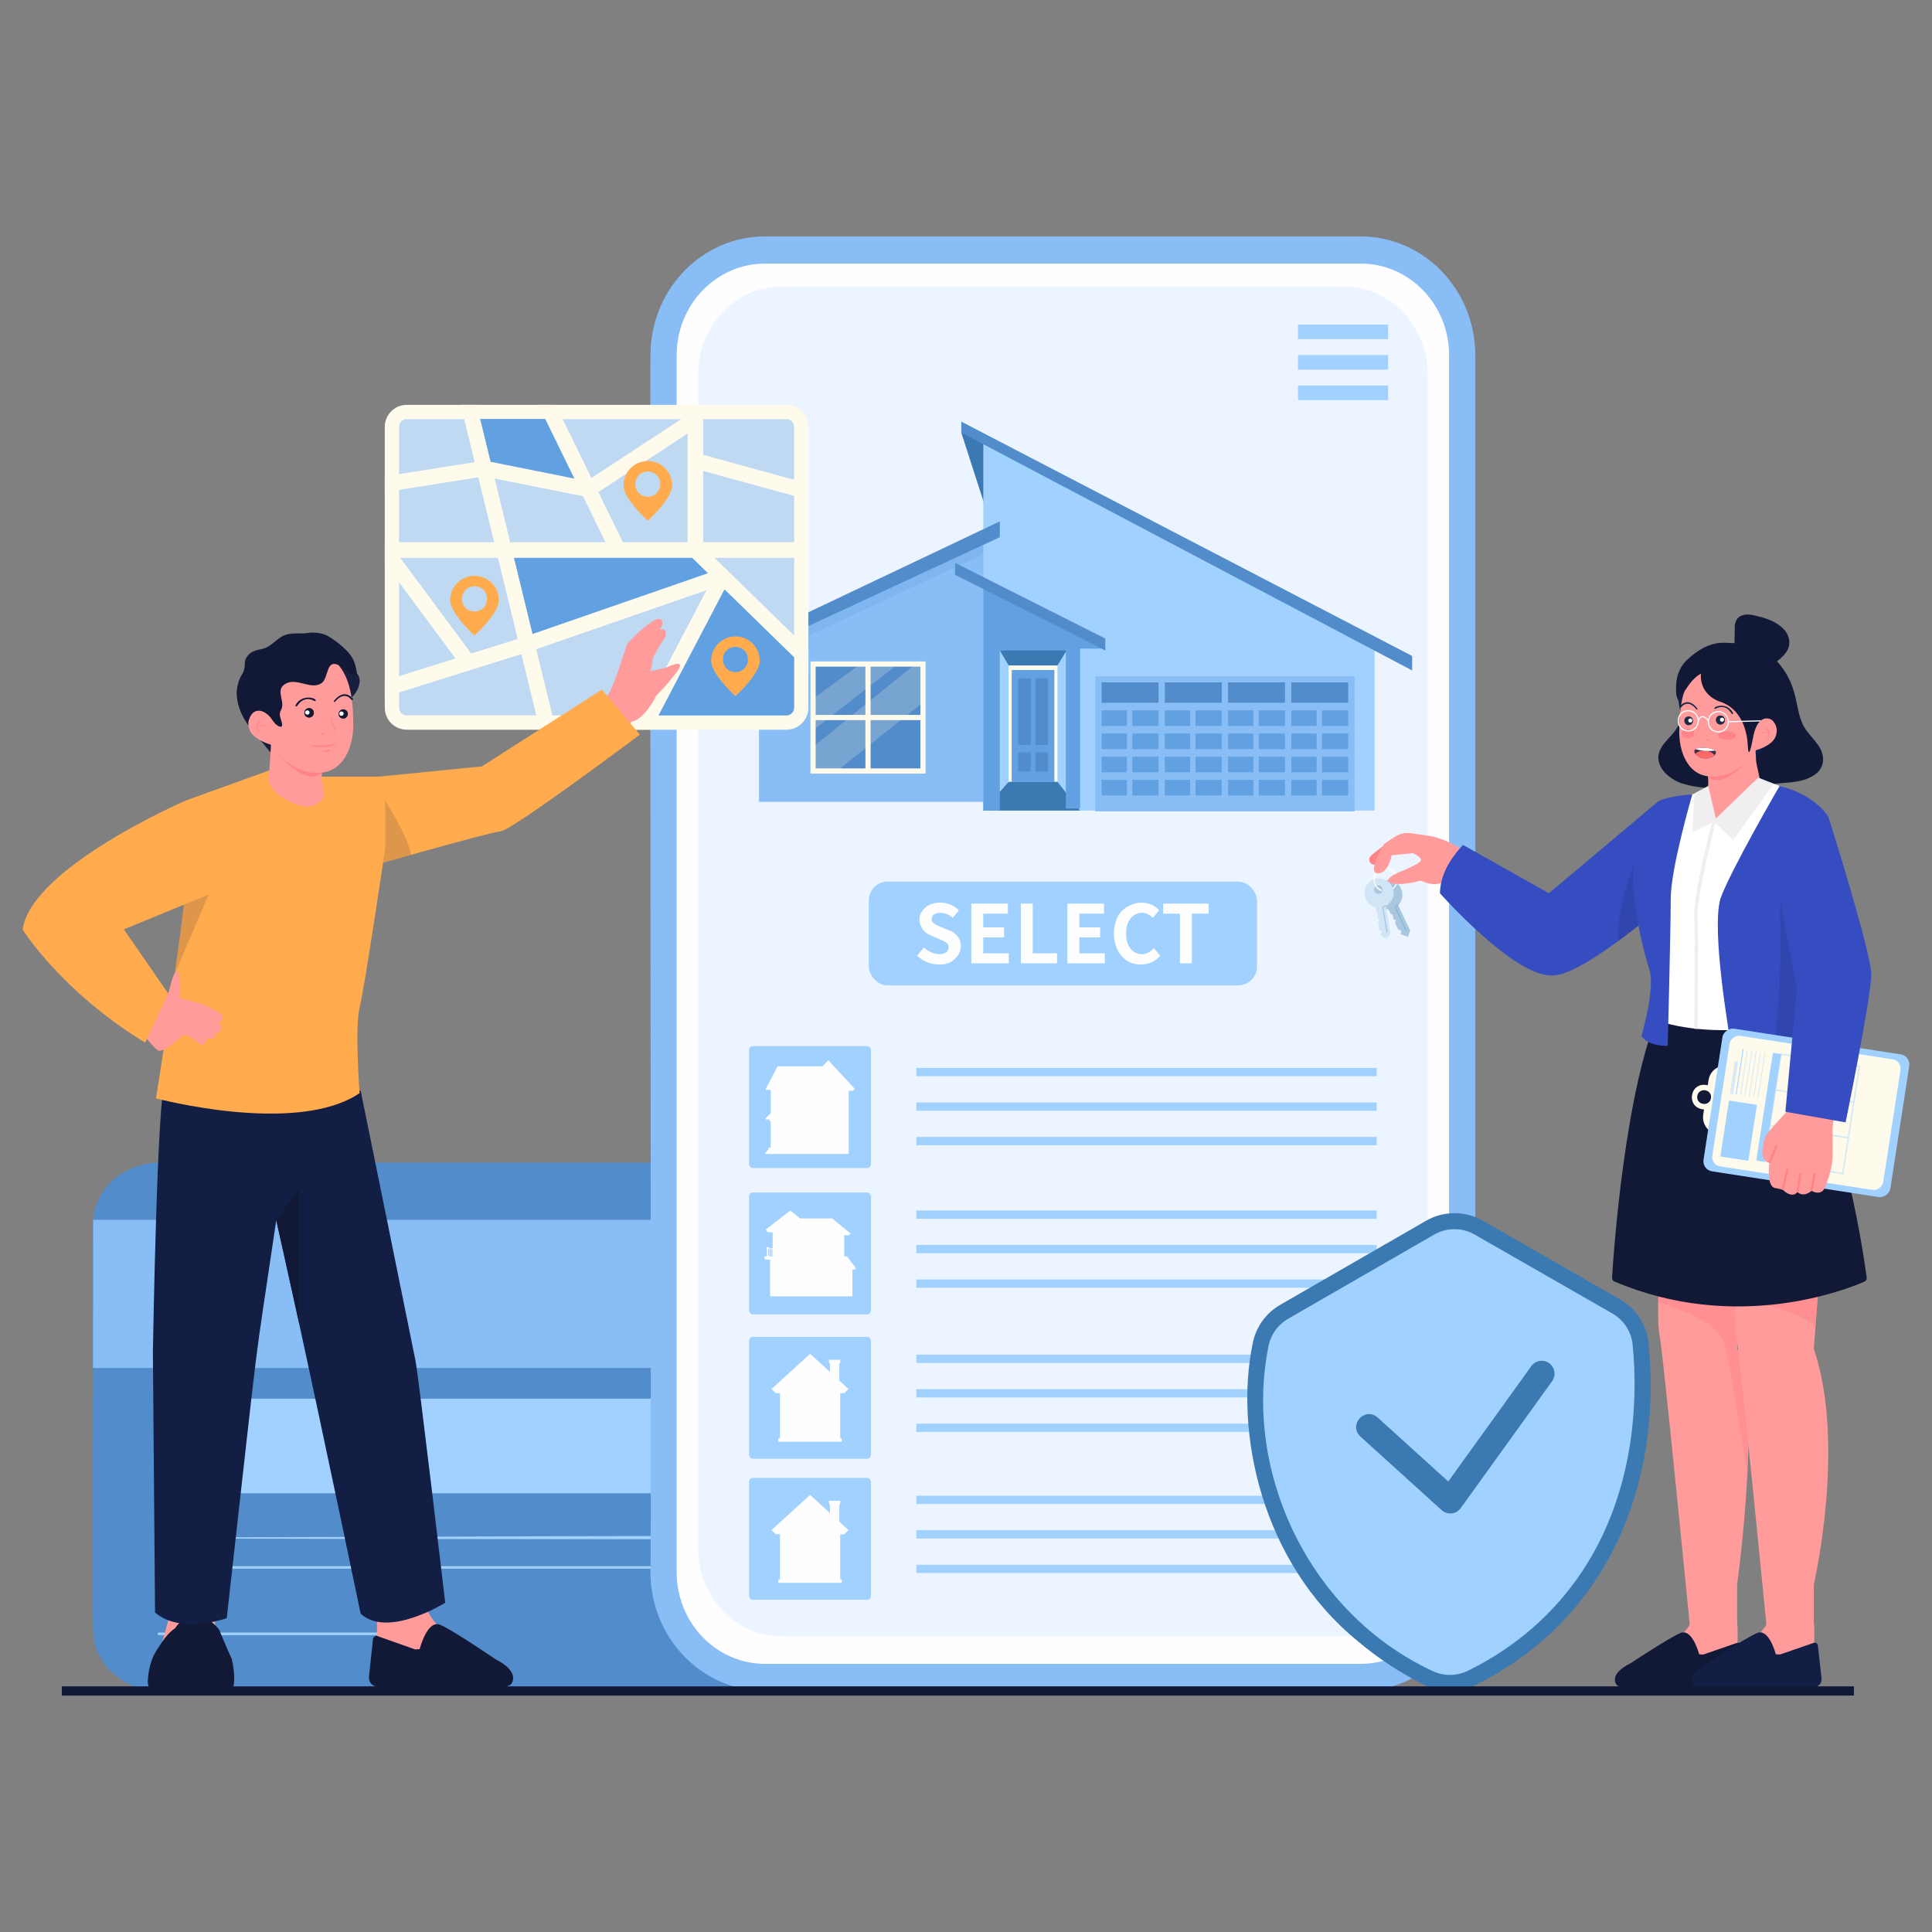 <?xml version="1.0" encoding="UTF-8"?><svg id="Layer_1" xmlns="http://www.w3.org/2000/svg" viewBox="0 0 512 512"><rect x="0" y="0" width="512" height="512" fill="#808080" stroke="none"/><g><path d="m276.652,324.377s0,107.49,0,107.49c0,8.969-7.93,16.258-17.72,16.258H42.365c-9.79,0-17.72-7.289-17.72-16.258-.101.051.036-108.507.044-108.615.62-8.44,8.299-15.133,17.676-15.133h216.567c9.793 0,17.721,7.295,17.72,16.258Z" fill="#528cca"/><polygon points="276.652 362.542 24.645 362.542 24.689 323.252 276.607 323.252 276.652 362.542" fill="#88bdf6"/><rect x="42.114" y="370.67" width="217.069" height="25.064" fill="#a1d1ff"/><path d="m259.183,407.928q-217.402,0-217.438-.339c0-.187.166-.339.369-.339.098.664,219.226-1.279,217.069.677Z" fill="#a1d1ff"/><path d="m182.396,415.718H42.114c-.488,0-.488-.677,0-.677h140.283c.488,0,.488.677,0,.677Z" fill="#a1d1ff"/><path d="m101.18,433.33h-59.066c-.452.001-.506-.674 0-.677-0,0,59.066,0,59.066,0,.452-.001.506.674,0,.677Z" fill="#a1d1ff"/><path d="m259.183,433.33h-62.758c-.488,0-.488-.677,0-.677h62.758c.203,0,.369.152.369.339s-.166.339-.369.339Z" fill="#fbfbfd"/></g><g><g><path d="m172.396,93.016c.574-16.848,13.94-30.363,30.32-30.363,0,0,157.88-0,157.88-0,16.757,0,30.374,14.13,30.374,31.518,0,0,0,322.474 0,322.474,0,17.351-13.635,31.48-30.374,31.48l-157.88 0c-16.739,0-30.338-14.13-30.338-31.48.28-1.642-.223-322.213.018-323.629Z" fill="#88bdf6"/><path d="m384.027,94.151l0,322.493c0,13.417-10.482,24.294-23.413,24.294l-157.88 0c-12.931,0-23.413-10.877-23.413-24.294l-0-322.493c0-13.417,10.482-24.294,23.413-24.294l157.88-0c12.931,0,23.413,10.877,23.413,24.294Z" fill="#fefeff"/><g opacity=".19"><path d="m378.355,99.341l0,310.903c0,12.935-9.901,23.421-22.115,23.421l-149.131 0c-12.214,0-22.115-10.486-22.115-23.421l-0-310.903c0-12.935,9.901-23.421,22.115-23.421l149.131-0c12.214,0,22.115,10.486,22.115,23.421Z" fill="#a1d1ff"/></g></g><g><polygon points="263.383 140.536 263.383 212.496 201.147 212.496 201.147 170.559 263.383 140.536" fill="#88bdf6"/><g opacity=".14"><polygon points="263.383 140.536 263.383 145.555 201.147 174.616 201.147 170.559 263.383 140.536" fill="#528cca"/></g><polygon points="254.752 114.645 262.683 139.249 262.045 117.198 254.752 114.645" fill="#3b79b2"/><polygon points="260.587 115.618 260.587 214.806 364.272 214.806 364.272 171.411 260.587 115.618" fill="#a1d1ff"/><g><rect x="290.246" y="179.222" width="68.739" height="35.797" fill="#88bdf6"/><g><rect x="291.938" y="180.835" width="15.082" height="5.409" fill="#528cca"/><rect x="308.696" y="180.835" width="15.082" height="5.409" fill="#528cca"/><rect x="325.453" y="180.835" width="15.082" height="5.409" fill="#528cca"/><rect x="342.21" y="180.835" width="15.082" height="5.409" fill="#528cca"/><g><g><rect x="291.938" y="188.249" width="6.703" height="4.133" fill="#61a1e1"/><rect x="300.078" y="188.249" width="6.942" height="4.133" fill="#61a1e1"/></g><g><rect x="291.938" y="194.388" width="6.703" height="4.133" fill="#61a1e1"/><rect x="300.078" y="194.388" width="6.942" height="4.133" fill="#61a1e1"/></g><g><rect x="291.938" y="200.526" width="6.703" height="4.133" fill="#61a1e1"/><rect x="300.078" y="200.526" width="6.942" height="4.133" fill="#61a1e1"/></g><g><rect x="291.938" y="206.665" width="6.703" height="4.133" fill="#61a1e1"/><rect x="300.078" y="206.665" width="6.942" height="4.133" fill="#61a1e1"/></g></g><g><g><rect x="308.696" y="188.249" width="6.703" height="4.133" fill="#61a1e1"/><rect x="316.835" y="188.249" width="6.942" height="4.133" fill="#61a1e1"/></g><g><rect x="308.696" y="194.388" width="6.703" height="4.133" fill="#61a1e1"/><rect x="316.835" y="194.388" width="6.942" height="4.133" fill="#61a1e1"/></g><g><rect x="308.696" y="200.526" width="6.703" height="4.133" fill="#61a1e1"/><rect x="316.835" y="200.526" width="6.942" height="4.133" fill="#61a1e1"/></g><g><rect x="308.696" y="206.665" width="6.703" height="4.133" fill="#61a1e1"/><rect x="316.835" y="206.665" width="6.942" height="4.133" fill="#61a1e1"/></g></g><g><g><rect x="325.453" y="188.249" width="6.703" height="4.133" fill="#61a1e1"/><rect x="333.592" y="188.249" width="6.942" height="4.133" fill="#61a1e1"/></g><g><rect x="325.453" y="194.388" width="6.703" height="4.133" fill="#61a1e1"/><rect x="333.592" y="194.388" width="6.942" height="4.133" fill="#61a1e1"/></g><g><rect x="325.453" y="200.526" width="6.703" height="4.133" fill="#61a1e1"/><rect x="333.592" y="200.526" width="6.942" height="4.133" fill="#61a1e1"/></g><g><rect x="325.453" y="206.665" width="6.703" height="4.133" fill="#61a1e1"/><rect x="333.592" y="206.665" width="6.942" height="4.133" fill="#61a1e1"/></g></g><g><g><rect x="342.21" y="188.249" width="6.703" height="4.133" fill="#61a1e1"/><rect x="350.35" y="188.249" width="6.942" height="4.133" fill="#61a1e1"/></g><g><rect x="342.21" y="194.388" width="6.703" height="4.133" fill="#61a1e1"/><rect x="350.35" y="194.388" width="6.942" height="4.133" fill="#61a1e1"/></g><g><rect x="342.21" y="200.526" width="6.703" height="4.133" fill="#61a1e1"/><rect x="350.35" y="200.526" width="6.942" height="4.133" fill="#61a1e1"/></g><g><rect x="342.21" y="206.665" width="6.703" height="4.133" fill="#61a1e1"/><rect x="350.35" y="206.665" width="6.942" height="4.133" fill="#61a1e1"/></g></g></g></g><rect x="214.781" y="175.29" width="30.505" height="29.72" fill="#fffbec"/><rect x="216.153" y="176.661" width="27.761" height="26.977" fill="#528cca"/><g opacity=".22"><polygon points="215.761 193.334 238.097 175.876 228.185 175.876 215.761 184.92 215.761 193.334" fill="#fffbec"/><polygon points="215.761 197.737 242.658 175.876 244.307 175.876 244.307 186.414 221.658 204.423 215.761 204.423 215.761 197.737" fill="#fffbec"/></g><g><rect x="229.344" y="175.876" width="1.375" height="28.55" fill="#fffbec"/><rect x="215.757" y="189.46" width="28.55" height="1.375" fill="#fffbec"/></g><rect x="267.296" y="176.344" width="12.949" height="30.864" fill="#fffbec"/><g><rect x="268.12" y="177.557" width="11.299" height="29.652" fill="#61a1e1"/><g><rect x="269.839" y="179.783" width="3.309" height="17.661" fill="#528cca"/><rect x="274.393" y="179.783" width="3.309" height="17.661" fill="#528cca"/></g><g><rect x="269.839" y="199.391" width="3.309" height="5.075" fill="#528cca"/><rect x="274.393" y="199.391" width="3.309" height="5.075" fill="#528cca"/></g></g><polygon points="260.587 214.806 267.296 207.208 280.245 207.208 286.235 214.806 260.587 214.806" fill="#3b79b2"/><polygon points="264.963 172.383 267.296 176.344 280.245 176.344 283.56 170.925 264.963 172.383" fill="#3b79b2"/><polygon points="254.752 114.645 374.239 177.68 374.239 173.842 254.752 111.728 254.752 114.645" fill="#528cca"/><polygon points="192.395 172.626 264.963 138.166 264.963 142.36 192.395 176.031 192.395 172.626" fill="#528cca"/><polygon points="260.587 154.636 260.587 214.806 264.963 214.806 264.963 172.383 282.466 172.383 282.466 214.258 286.235 214.258 286.235 171.897 292.462 171.897 260.587 154.636" fill="#61a1e1"/><polygon points="253.112 152.327 292.92 172.383 292.92 169.223 253.112 149.167 253.112 152.327" fill="#528cca"/></g><g><rect x="343.981" y="86.014" width="23.887" height="3.864" fill="#a1d1ff"/><rect x="343.981" y="94.093" width="23.887" height="3.864" fill="#a1d1ff"/><rect x="343.981" y="102.172" width="23.887" height="3.864" fill="#a1d1ff"/></g><g><rect x="230.238" y="233.631" width="102.873" height="27.522" rx="5.013" ry="5.013" fill="#a1d1ff"/><g><path d="m248.806,255.588c-2.091.007-4.258-.838-5.763-2.305l1.814-2.177c1.407,1.402,4.195,2.41,5.891,1.259.694-.467.861-1.659.331-2.273-.576-.635-1.172-.786-4.173-2.102-2.661-.88-4.245-4.082-2.518-6.553,2.144-3.079,7.266-2.825,9.733-.192l-1.601,1.964c-1.289-1.136-3.497-1.817-5.005-.864-.675.434-.828,1.564-.267,2.145.538.567,1.353.831,2.113,1.174,0-0,2.07.832,2.07.832,5.704,2.216,3.142,9.43-2.625,9.092Z" fill="#fefeff"/><path d="m257.407,255.289v-15.816h9.69v2.647h-6.531v3.65h5.528v2.647h-5.528v4.226h6.766v2.647h-9.925Z" fill="#fefeff"/><path d="m270.533,255.289v-15.816h3.159v13.169h6.424v2.647h-9.583Z" fill="#fefeff"/><path d="m282.87,255.289v-15.816h9.69v2.647h-6.531v3.65h5.528v2.647h-5.528v4.226h6.766v2.647h-9.925Z" fill="#fefeff"/><path d="m302.42,255.588c-6.013.169-8.501-6.661-6.638-11.622,1.463-4.705,8.11-6.468,11.397-2.743l-1.643,2.006c-3.331-3.258-7.361-.113-7.086,4.119-.285,4.586,3.939,7.52,7.342,3.949l1.686,1.964c-1.326,1.552-3.002,2.328-5.058,2.326Z" fill="#fefeff"/><path d="m312.686,255.289v-13.169h-4.439v-2.647h12.059v2.647h-4.461v13.169h-3.159Z" fill="#fefeff"/></g></g><g><g><g><rect x="198.498" y="277.242" width="32.311" height="32.311" rx="1.034" ry="1.034" fill="#a1d1ff"/><path d="m226.507,288.538l-6.992-7.548-1.516,1.595h-11.933l-3.139,6.005v.233h1.323v6.208l-1.284,1.25h-.039v.389h.977v.418h.346v6.986h-.21l-.428.202v.202h.014v.202h-.014l-.378.301c-.006.002-.012.007-.015.012l-.006.005h.003c-.006 0-.002.206-.003.212h-.015l-.378.301c-.006.002-.012.007-.015.012l-.006.005h.003c-.002.004-.003.009-.003.014v.261h22.116v-1.608h0v-15.131h1.11l.481-.527Z" fill="#fefeff"/></g><g><rect x="242.84" y="283.009" width="122.011" height="2.195" fill="#a1d1ff"/><rect x="242.84" y="292.153" width="122.011" height="2.195" fill="#a1d1ff"/><rect x="242.84" y="301.298" width="122.011" height="2.195" fill="#a1d1ff"/></g></g><g><g><rect x="198.498" y="316.015" width="32.311" height="32.311" rx="1.034" ry="1.034" fill="#a1d1ff"/><path d="m226.744,335.97h0l-2.282-2.993h-.734v-5.622h1.339v-.249h.347v-.281h-.083l-4.787-3.919h-8.483l-2.604-2.108-6.524,5.06.521.695h1.315v4.275h-1.199v-.106h.198v-.208h-.678v.208h.149v2.08h-.149v.176h-.529v.521h.165v.331h1.356v9.715h13.213v0h8.599c0,.1,0-4.626,0-7.063h.535v-.197h.314v-.314Zm-22.877-4.945h.215v1.951h-.215v-1.951Zm.843,1.951h-.215v-1.951h.215v1.951Zm-.314,0h-.215v-1.951h.215v1.951Zm-.827-1.951h.198v1.775h-.198v-1.775Z" fill="#fefeff"/></g><g><rect x="242.84" y="320.783" width="122.011" height="2.195" fill="#a1d1ff"/><rect x="242.84" y="329.928" width="122.011" height="2.195" fill="#a1d1ff"/><rect x="242.84" y="339.073" width="122.011" height="2.195" fill="#a1d1ff"/></g></g><g><g><rect x="198.498" y="354.271" width="32.311" height="32.311" rx="1.034" ry="1.034" fill="#a1d1ff"/><path d="m222.424,365.877v-4.477l.243-.169v-.898h-2.966v.898l.256.164v2.213l-5.263-4.839-10.232,9.334c.151.143.974.928,1.143,1.089l0-0.0 0.0 0h1.088v11.973h-.435v.92h16.79v-.92h-.381v-11.973h.181l.2.185.066-.185h.614l-0-0.0 0.0 0c.172-.167.962-.938,1.116-1.089l-2.42-2.225Z" fill="#fefeff"/></g><g><rect x="242.84" y="358.996" width="122.011" height="2.195" fill="#a1d1ff"/><rect x="242.84" y="368.141" width="122.011" height="2.195" fill="#a1d1ff"/><rect x="242.84" y="377.286" width="122.011" height="2.195" fill="#a1d1ff"/></g></g><g><g><rect x="198.498" y="391.659" width="32.311" height="32.311" rx="1.034" ry="1.034" fill="#a1d1ff"/><path d="m222.424,403.265v-4.477l.243-.169v-.898h-2.966v.898l.256.164v2.213l-5.263-4.839-10.232,9.334c.151.143.974.928,1.143,1.089l0-0.0 0.0 0h1.088v11.973h-.435v.92h16.79v-.92h-.381v-11.973h.181l.2.185.066-.185h.614l-0-0.0 0.0 0c.172-.167.962-.938,1.116-1.089l-2.42-2.225Z" fill="#fefeff"/></g><g><rect x="242.84" y="396.384" width="122.011" height="2.195" fill="#a1d1ff"/><rect x="242.84" y="405.529" width="122.011" height="2.195" fill="#a1d1ff"/><rect x="242.84" y="414.674" width="122.011" height="2.195" fill="#a1d1ff"/></g></g></g></g><g><g><g><g><path d="m370.528,239.855c2.104-1.979,1.112-5.808-1.732-6.474-5.778-1.17-6.719,7.488-.828,7.591l-.021.01.566,1.197.448.16.332.703-.175.49.825.296-.25.699.871,1.843.867.311-.311.867,2.0.716.596-1.664s-2.891-6.117-3.187-6.744Z" fill="#aac7e0"/><g opacity=".59"><path d="m372.462,246.532l-2.855-6.086c-.129-.184.485-.443.837-.717.069-.047.164-.028.21.041.162.197-.415.424-.717.664l2.8,5.968c.087.175-.188.313-.275.129Z" fill="#6cacdd"/></g></g><path d="m367.194,236.34c-2.532.084-4.142-3.114-2.553-5.097,1.613-2.267,5.367-1.322,5.717,1.443h0c.296,1.906-1.239,3.672-3.164,3.655Zm.009-6.08c-4.084.141-3.643,6.197.417,5.745,3.512-.581,3.114-5.689-.417-5.745Z" fill="#fff"/><g><path d="m368.766,238.653c2.503-4.45-3.839-8.278-6.611-3.991-1.359,2.166-.105,5.166,2.374,5.743l-.023.003.207,1.307.385.28.121.768-.306.421.709.515-.437.601.318,2.013.745.542-.542.745,1.718,1.249,1.039-1.43s-1.057-6.683-1.165-7.367c.585-.317,1.097-.788,1.466-1.399Zm-2.645-2.38c-.66,1.082-2.309.086-1.659-1.002.66-1.082,2.309-.086,1.659,1.002Z" fill="#d0e5f6"/><path d="m365.289,236.892c-1.296.01-1.531-1.907-.267-2.208.934-.261,1.756.85,1.228,1.667h0c-.21.348-.581.541-.961.541Zm.003-1.937c-.795-.031-1.132,1.122-.424,1.517,1.23.641,1.805-1.43.424-1.517Zm.828,1.318h.003-.003Z" fill="#aac7e0"/><path d="m367.416,247.003l-1.136-6.626c-.074-.211.567-.293.997-.469.08-.027.165.016.192.096.102.232-.497.294-.868.45l1.114,6.498c.036.195-.265.251-.299.051Z" fill="#aac7e0"/></g><path d="m366.014,236.099c-3.005-1.13-2.453-5.679.724-6.108.195-.031.238.274.044.3-2.851.388-3.372,4.422-.708,5.517.15.057.1.297-.059.291Z" fill="#fff"/></g><g><path d="m371.122,221.067s-7.902,5.23-8.202,6.249.54,2.518,2.518,1.439,7.014-5.036,7.014-5.036l-1.33-2.652Z" fill="#ff8389"/><path d="m388.939,226.056s-5.515-4.077-11.031-4.676-5.515-1.799-11.151,2.338c0,0-4.556,7.614-1.679,7.734s3.717-4.796,3.717-4.796l5.635-.556s2.524,1.155,2.101,1.995-4.499,2.518-4.499,2.518c-8.435,3.308-2.625,4.748,4.499,2.758,0,0,1.975,1.104,4.134.911s4.197-1.391,4.197-1.391l4.077,2.158v-8.993Z" fill="#ff9b9b"/></g></g><g><g><path d="m460.361,419.937v10.846h-12.542s-6.85-69.928-7.943-76.493c-.823-3.556-.356-13.969,0-15.984v-25.402l23.521,4.565c-.754,9.93-2.279,30.007-3.036,39.961,5.916,10.629,1.631,50.515,0,62.506Z" fill="#ff9b9b"/><g opacity=".51"><path d="m463.077,390.543c-1.069-6.896-4.542-28.942-6.189-34.778-1.515-5.369-12.538-9.201-17.469-10.666.224-7.767.456-2.398.456-10.964,1.178.017,2.188.471,2.188.471,0,0,17.751,1.092,18.314,1.054.13-.008.719.444,1.55,1.149l-1.567,20.622c3.195,5.741,3.402,19.787,2.716,33.112Z" fill="#ff8389"/></g><g><path d="m460.485,431.448v11.323h-26.589s13.357-8.806,14.68-13.891c1.323-5.085,11.909-3.94,11.909,2.568Z" fill="#ff9b9b"/><path d="m428.577,446.671s-2.888-2.757,3.798-6.034h0l.011-.024s9.816-6.527,12.964-7.851c3.148-1.324,4.942,5.642,4.942,5.642l1.083.064,8.98-3.096c.495-.177,1.027.17,1.088.694l.959,8.74c.124,1.152-.708,2.179-1.855,2.304-4.845.484-9.699.606-14.567.658-4.171.033-8.826.663-12.907.169-1.59-.194-3.287-.602-4.509-1.276l.012.011Z" fill="#121936"/></g></g><g><path d="m480.678,419.937v10.846h-12.542s-6.85-69.928-7.943-76.493c-.819-3.613-.365-13.836,0-15.984v-25.402l23.521,4.565c-.756,9.985-2.275,29.914-3.036,39.961,8.631,25.429,0,62.506,0,62.506Z" fill="#ff9b9b"/><g opacity=".51"><path d="m482.952,327.505l-1.815,23.876c-8.48-6.258-21.392-6.486-21.392-6.486l-.002-.002c.114-3.694.45-6.587.45-6.587v-11.778l15.758-3.951,7.001,4.927Z" fill="#ff8389"/></g><g><path d="m480.802,431.448v11.323h-26.589s13.357-8.806,14.68-13.891,11.909-3.94,11.909,2.568Z" fill="#ff9b9b"/><path d="m448.894,446.671s-2.888-2.757,3.798-6.034h0l.011-.024s9.816-6.527,12.964-7.851c3.148-1.324,4.942,5.642,4.942,5.642l1.083.064,8.98-3.096c.495-.177,1.027.17,1.088.694l.959,8.74c.124,1.152-.708,2.179-1.855,2.304-4.845.484-9.699.606-14.567.658-4.171.033-8.826.663-12.907.169-1.59-.194-3.287-.602-4.509-1.276l.012.011Z" fill="#121e44"/></g></g></g><path d="m444.255,236.726c-2.387,2.494-25.224,22.19-32.968,21.772-9.975.421-29.686-21.772-29.686-21.772.099-4.729,2.477-8.921,6.102-12.818l22.762,12.818,29.02-24.39,4.768,24.39Z" fill="#354dc0"/><g opacity=".14"><path d="m444.255,233.149v3.577s-7.23,6.713-15.339,12.685c-1.229-12.361,9.896-33.472,10.972-35.522l4.368,19.26Z" fill="#121936"/></g><g><path d="m477.591,270.105s12.186,32.865,17.105,68.447c.064.462-.187.909-.614,1.096-4.888,2.142-33.998,13.666-66.239-.038-.404-.172-.656-.581-.629-1.02.378-6.188,3.353-50.11,12.804-71.263l37.572,2.778Z" fill="#121936"/><path d="m444.686,192.415c1.203-1.203.796-3.354.441-4.807-.385-1.578-.279-3.074-.138-4.719.292-3.394,1.136-6.711,3.732-9.097,4.891-4.495,16.175-4.436,21.057.292,7.473,7.237,5.466,13.644,8.352,18.59.94,1.611,2.326,2.911,3.425,4.417,2.323,2.953,2.234,6.67-1.242,8.606-2.878,1.696-6.331,1.624-9.563,1.967-8.259.569-17.014,2.48-25.059-.061-3.373-1.173-6.771-4.162-6.124-7.674.555-3.013,3.772-4.763,5.12-7.514Z" fill="#121936"/><path d="m466.208,206.471s14.535,4.134,16.959,8.739-1.939,19.635-1.939,24.24c0,4.606-1.454,30.543-1.454,30.543,0,0-23.271,6.787-42.178,0,0,0,1.939-14.302,0-18.665-1.939-4.363-4.121-16.483-3.151-23.271s5.697-15.241,5.697-15.241c18.287-5.072,12.42-3.674,26.068-6.346Z" fill="#fff"/><g><path d="m472.815,181.817c-.933-1.841-2.599-3.224-4.2-4.48-6.736-5.485-14.421-8.271-19.693-1.419-.362.449-.659.893-.829,1.336 0.0.064-.059.064-.058.128-.45.597-.869,1.787-1.359,2.224-.989.82-1.888-.339-2.369,2.904-.786,5.467,5.552,6.638,9.112,8.847,1.657,1.069,3.026,3.021,4.506,4.28,2.308,1.985,4.554,3.908,6.864,5.888,1.82-2.337,5.224-6.216,6.297-7.813,2.385-3.414,3.693-8.115,1.73-11.899l-0.0.002Z" fill="#112049"/><g><path d="m465.95,204.478c-.713-3.058-.542-2.438-.831-7.878-.044-1.744-.021-1.223-.097-2.342-1.682.206-5.793.584-12.863,1.403.115,2.632.243,6.406.387,9.062,0,0,.152,1.943.153,1.978.2,2.522-1.438,7.812.551,9.967,2.118,2.294,5.294-1.63,7.563-2.922,5.967-3.398,6.227-4.417,5.142-9.262l-.004-.005Z" fill="#ff9b9b"/><path d="m451.897,201.503l.661,4.2s3.088,4.541,11.54-5.199c.388-.423.471-.983.672-1.412l-.653-2.832c-2.419-.395-8.336,2.823-12.226,5.243l.007 0Z" fill="#ff8389"/></g><path d="m469.61,196.573c.907-.902,1.191-1.785,1.271-3.035.125-1.511,1.126-3.009.599-4.634-.289-1.301-1.015-2.461-1.674-3.627-2.109-3.485-4.346-7.156-7.959-8.973-3.108-1.647-7.038-1.583-10.102.076-6.129,3.316-6.68,11.376-6.729,17.554-.031,4.867,1.981,11.162,7.677,11.789,7.949.93,12.626-6.894,12.626-6.894,1.544-.425,3.202-1.225,4.293-2.26l-.005-0.0.002.005Z" fill="#ff9b9b"/><path d="m455.668,189.665c1.501-.296,2.01,1.909.51,2.291-1.501.296-2.009-1.909-.51-2.291Z" fill="#100f36"/><g><path d="m455.668,189.665c1.501-.296,2.01,1.909.51,2.291-1.501.296-2.009-1.909-.51-2.291Z" fill="#1a2b47"/><path d="m456.882,190.623c.18.673-.934.927-1.053.219-.18-.616.874-.988,1.053-.219Z" fill="#fff"/></g><g><path d="m447.258,189.877c1.501-.296,2.01,1.909.51,2.291-1.501.296-2.009-1.909-.51-2.291h0Z" fill="#1a2b47"/><path d="m447.838,190.418c.673-.18.927.934.219,1.053-.672.18-.927-.934-.219-1.053Z" fill="#fff"/></g><path d="m472.317,191.617c-.259.528-1.319,2.266-1.419,2.357.086-1.156-.601-2.924-1.747-3.411-3.031-1.039-4.266,2.828-4.605,5.111-.385,1.866-1.177,5.982-1.367,1.873-.217-4.654-2.112-9.507-6.742-11.381-3.556-1.033-5.984-3.807-5.669-7.669-2.474,1.465-3.471,3.459-5.012,5.711-1.944,2.839-1.666-2.685-1.415-4.095.352-1.968,1.206-3.775,2.66-5.146,2.468-2.421,5.847-4.547,9.331-4.623,6.456-.139,14.364,2.404,15.602,9.318.347,2.036,1.667,3.634,1.804,5.779.134,2.145-.452,4.265-1.416,6.171l-0.0.005-.005-0Z" fill="#121936"/><g><path d="m468.2,193.38c.855,1.204.276,2.347-.836,3.082.726-.392,1.549-1.063,1.495-1.981-.062-1.816.729.448-.476-1.232-.257-.303-.581-.604-.965-.843.323.299.581.604.779.972l.002.002Z" fill="#ff8389"/><path d="m466.858,194.296c.449-.068,1.003-.281,1.427-.169.121-.003.524.056.594.178.065.12-.206.243-.2.37.225-.631-.692-.879-1.144-.708-.486.002-1.032.36-1.415.604l.741-.274-.002-.002Z" fill="#ff8389"/></g><path d="m459.213,189.24c.059-.064.119-.192.055-.312-1.522-2.917-5.021-1.825-4.963-1.151.065.12.192.119.312.055.064-0,1.039-.659,2.235-.384,1.419.28,1.955,1.802,2.243,1.801l.121-.003 0-.005-.002-0Z" fill="#1a2b47"/><path d="m449.754,188.049c.12-.065.119-.192.055-.312-.91-1.156-1.802-1.69-2.736-1.656-1.182.099-1.9,1.061-1.897,1.12-.175.262.263.487.38.234,0,0,.595-.893,1.593-.925.272,0,1.148-.072,2.421,1.48.064.059.128.058.187.056s.121-.003,0,0l-0.0.005-.002-.002Z" fill="#1a2b47"/><g><path d="m450.611,190.523c.355,1.693-.998,3.549-1.076,3.762-.636,1.154.486,1.971,1.727,1.942-.628-.108-1.514-.229-1.69-.876-.35-1.112.976-1.388,1.14-3.828.008-.78-.139-1.363-.465-2.046.145.33.222.657.369,1.053l0-.005-.004-.002Z" fill="#ff8389"/><path d="m452.589,196.18c.196-.072.396-.079.66-.09-.204-.193-.404-.187-.673-.177-.196.072-.46.148-.588.351.18-.007.46-.089.601-.085Z" fill="#ff8389"/></g><path d="m460.013,194.968c-.022-1.486-4.592-1.527-4.64-.043.022,1.485,4.592,1.527,4.64.043Z" fill="#ff8389"/><path d="m449.04,194.41c-.012-1.632-3.356-1.663-3.398-.031.012,1.632,3.356,1.663,3.398.031Z" fill="#ff8389"/><g><path d="m449.019,199.069c-.056.775,1.153,1.804,2.728,1.919s2.919-.728,2.976-1.504c.249-1.469-5.737-1.904-5.703-.415Z" fill="#342f46"/><path d="m454.376,200.146c-1.109,1.261-4.195,1.035-5.109-.372,1.249-1.28,4.059-1.076,5.109.372Z" fill="#fd6869"/><path d="m454.482,198.919c-1.311.235-3.881.047-5.144-.374.891-.681,4.362-.43,5.144.374Z" fill="#fff"/></g><g><path d="m455.372,194.105c-3.732-.098-3.731-5.563 0-5.661,3.732.098,3.731,5.563-0,5.661Zm0-5.355c-3.329.087-3.328,4.962 0,5.049,3.329-.087,3.328-4.962-0-5.049Z" fill="#fff"/><path d="m447.404,193.853c-3.732-.098-3.731-5.563 0-5.661,3.732.098,3.731,5.563-0,5.661Zm0-5.355c-3.329.087-3.328,4.962 0,5.049,3.329-.087,3.328-4.962-0-5.049Z" fill="#fff"/><path d="m450.225,191.077l-.286-.107c.747-2.116,2.333-.914,2.88-.114l-.248.18c-.436-.609-1.726-1.798-2.346.042Z" fill="#fff"/><rect x="458.048" y="190.996" width="8.523" height=".306" transform="translate(-5.402 13.627) rotate(-1.679)" fill="#fff"/></g></g><path d="m474.064,171.365c.972-4.781-4.442-7.277-8.364-8.062-3.106-1.016-6.226-.459-5.979,3.463-.046,2.924-.093,5.848-.139,8.773-.025,1.613,7.931,1.611,8.951,1.154,1.996-.897,4.972-3.143,5.531-5.328Z" fill="#121936"/><polygon points="465.955 206.068 454.728 216.902 452.699 208.285 449.07 210.234 448.49 220.545 454.311 217.798 459.296 222.646 470.113 207.731 465.955 206.068" fill="#f0eeef"/><path d="m481.79,273.01c-1.257,5.998-20.225,6.399-22.736,6.243-.887-5.952-5.547-32.549-3.13-41.085,2.657-7.469,15.697-29.894,15.697-29.894,9.951,2.55,12.969,8.328,12.969,8.328,0,0-2.081,8.812-2.764,20.351-.734,12.126-1.158,20.546-.035,36.058Z" fill="#354dc0"/><g opacity=".14"><path d="m481.79,273.01c-.898,3.235-6.254,4.801-11.541,5.555,1.862-23.761,1.479-13.923,1.478-43.61l9.77,7.631c-.754,11.648-.278,22.983.294,30.424Z" fill="#121936"/></g><path d="m448.49,210.501s-5.728,19.55-5.728,27.668c0,8.117-.804,38.983-.804,38.983,0,0-4.852.323-6.953-2.586,0,0,3.717-12.605,2.101-17.615-1.616-5.01-5.656-20.847-3.878-29.735,1.778-8.888,6.259-14.88,6.259-14.88,2.052-1.026,5.368-1.5,9.003-1.836Z" fill="#354dc0"/><path d="m449.906,272.663l-.917-.01c.003-.244.261-24.483 0-29.973-.264-5.573,4.668-24.627,4.878-25.435l.888.231c-.051.197-5.107,19.726-4.85,25.161.262,5.517.003,29.782 0,30.027Z" fill="#f0eeef"/></g><g><g><g><path d="m452.788,286.229l-.213,1.381c-.007-.001-.013-.004-.019-.005-4.844-1.154-5.917,6.097-.969,6.406l-.213,1.381c-.384,2.491,1.322,4.821,3.814,5.205l1.309.202c.482.074.933-.256,1.007-.738l2.536-16.434c.075-.484-.256-.935-.738-1.01l-1.309-.202c-2.491-.385-4.821,1.324-5.205,3.814Zm-3,4.228c.408-2.382,3.967-1.847,3.643.562-.418,2.395-3.972,1.832-3.643-.562Z" fill="#fffbec"/><rect x="459.579" y="269.876" width="38.262" height="50.088" rx="2.696" ry="2.696" transform="translate(114.228 723.048) rotate(-81.227)" fill="#a1d1ff"/><rect x="461.208" y="272.008" width="35.005" height="45.825" rx="2.466" ry="2.466" transform="translate(114.228 723.048) rotate(-81.227)" fill="#fffbec"/></g><g opacity=".42"><path d="m488.544,311.249l-21.188-3.27,4.45-28.836,21.188,3.27-4.45,28.835Zm-20.692-3.632l20.33,3.137,4.318-27.978-20.33-3.137-4.318,27.978Z" fill="#a1d1ff"/><rect x="470.994" y="295.78" width="28.743" height=".434" transform="translate(118.788 730.525) rotate(-81.225)" fill="#a1d1ff"/><rect x="465.804" y="294.979" width="28.743" height=".434" transform="translate(115.181 724.718) rotate(-81.225)" fill="#a1d1ff"/><rect x="460.615" y="294.178" width="28.743" height=".434" transform="translate(111.575 718.91) rotate(-81.225)" fill="#a1d1ff"/><rect x="480.689" y="279.96" width=".434" height="21.004" transform="translate(120.497 721.442) rotate(-81.227)" fill="#a1d1ff"/><rect x="479.228" y="289.429" width=".434" height="21.004" transform="translate(109.901 728.024) rotate(-81.227)" fill="#a1d1ff"/></g><g><rect x="453.26" y="295.892" width="14.997" height="7.499" transform="translate(94.348 709.308) rotate(-81.227)" fill="#a1d1ff"/><g><g opacity=".42"><rect x="455.158" y="285.161" width="8.711" height=".909" transform="translate(107.154 696.19) rotate(-81.227)" fill="#a1d1ff"/></g><rect x="454.917" y="283.971" width="12.195" height=".227" transform="translate(109.939 696.376) rotate(-81.227)" fill="#a1d1ff"/><g opacity=".42"><rect x="456.077" y="284.15" width="12.195" height=".227" transform="translate(110.746 697.674) rotate(-81.227)" fill="#a1d1ff"/></g><g opacity=".42"><rect x="457.237" y="284.329" width="12.195" height=".227" transform="translate(111.552 698.973) rotate(-81.227)" fill="#a1d1ff"/></g><g opacity=".42"><rect x="458.398" y="284.508" width="12.195" height=".227" transform="translate(112.358 700.271) rotate(-81.227)" fill="#a1d1ff"/></g><g opacity=".42"><rect x="459.558" y="284.687" width="12.195" height=".227" transform="translate(113.165 701.57) rotate(-81.227)" fill="#a1d1ff"/></g><g opacity=".42"><rect x="460.718" y="284.866" width="12.195" height=".227" transform="translate(113.971 702.868) rotate(-81.227)" fill="#a1d1ff"/></g></g></g><rect x="454.257" y="292.354" width="28.906" height="2.178" transform="translate(107.212 711.913) rotate(-81.227)" fill="#a1d1ff"/></g><g><g><path d="m475.727,292.285s-7.04,7.274-7.744,8.682c-.704,1.408-2.112,6.805.939,7.157,0,0-1.017,6.688,1.799,6.766l1.721.391s2.347,2.503,3.911.626c0,0,1.33,1.564,3.755-.313,0,0,2.581,1.643,3.676-1.173s1.799-5.866,1.877-7.509,0-7.822,0-7.822l.86-7.509-10.794.704Z" fill="#ff9b9b"/><rect x="478.119" y="312.942" width="4.758" height=".612" transform="translate(92.553 735.741) rotate(-80.542)" fill="#ff8389"/><rect x="474.224" y="313.098" width="5.072" height=".611" transform="translate(90.925 733.705) rotate(-80.768)" fill="#ff8389"/><rect x="470.259" y="312.238" width="5.617" height=".612" transform="translate(62.941 704.044) rotate(-77.121)" fill="#ff8389"/><rect x="467.424" y="305.569" width="4.874" height=".612" transform="translate(6.585 621.635) rotate(-67.341)" fill="#ff8389"/></g><path d="m484.588,216.601s11.32,35.792,11.32,41.658-6.805,39.188-6.805,39.188l-15.957-2.816,3.051-32.617-6.289-32.886s5.06-15.658,14.681-12.527Z" fill="#354dc0"/></g></g></g><g><g><path d="m107.801,107.291h100.6c3.218,0,5.831,2.613,5.831,5.831v74.424c0,3.219-2.614,5.833-5.833,5.833h-100.596c-3.219,0-5.833-2.614-5.833-5.833v-74.424c0-3.218,2.613-5.831,5.831-5.831Z" fill="#fffbec"/><path d="m107.804,111.073h100.596c1.132,0,2.051.919,2.051,2.051v74.424c0,1.131-.918,2.049-2.049,2.049h-100.598c-1.132,0-2.051-.919-2.051-2.051v-74.423c0-1.132.919-2.051,2.051-2.051Z" fill="#bfd9f2"/><polygon points="132.945 146.669 139.726 170.519 191.601 152.701 184.664 145.763 132.945 146.669" fill="#61a1e1"/><polygon points="127.999 122.123 158.565 130.408 146.874 111.022 125.749 111.022 127.999 122.123" fill="#61a1e1"/><path d="m210.451,172.201v15.345c0,1.133-.918,2.051-2.051,2.051h-35.311l17.724-35.161,19.638,17.765Z" fill="#61a1e1"/></g><path d="m214.232,132.464v-4.279c-1.641-.449-25.493-6.989-27.893-7.647v-13.248h-4.126v2.67l-25.476,16.71c-1.376-2.813-8.262-16.895-9.477-19.38h-4.594c1.173,2.398,8.225,16.82,9.558,19.546l-22.209-4.442c-.669-2.75-3.052-12.539-3.677-15.104h-4.246c.613,2.512,3.04,12.489,3.696,15.183-2.726.431-21.617,3.42-23.818,3.768v4.179c2.011-.32,22.22-3.518,24.797-3.927l4.188,17.205h-28.984v5.525c2.434,3.283,16.005,21.585,18.737,25.269-2.814.883-16.228,5.091-18.737,5.878v4.325c1.143-.358,34.086-10.694,36.2-11.356.684,2.809,4.278,17.583,4.877,20.038h4.246c-.561-2.297-4.536-18.633-5.192-21.329l45.111-15.634c-1.129,2.158-18.757,35.852-19.338,36.963h4.657c.48-.916,18.423-35.215,19.464-37.203,2.773,2.706,19.912,19.431,22.237,21.7v-5.764l-24.888-24.286h24.888v-4.126h-27.893v-18.885l27.893,7.648Zm-83.14-5.646l23.414,4.683,5.965,12.199h-25.271l-4.109-16.882Zm-6.218,46.37l-18.805-25.362h25.89l5.233,21.498-12.317,3.865Zm62.748-21.279l-46.5,16.113-4.917-20.196h47.233l4.184,4.083Zm-22.557-8.209l-6.5-13.292,23.648-15.513v28.806h-17.148Z" fill="#fffbec"/><path d="m194.905,168.66c-3.562,0-6.45,2.888-6.45,6.45s6.45,9.371,6.45,9.371c0,0,6.45-5.809,6.45-9.371s-2.888-6.45-6.45-6.45Zm0,9.462c-4.428-.137-4.427-6.564 0-6.7,4.428.137,4.427,6.564-0,6.7Z" fill="#ffab4e"/><path d="m171.673,122.181c-3.562,0-6.45,2.888-6.45,6.45s6.45,9.371,6.45,9.371c0,0,6.45-5.809,6.45-9.371s-2.888-6.45-6.45-6.45Zm0,9.462c-4.428-.137-4.427-6.564 0-6.7,4.428.137,4.427,6.564-0,6.7Z" fill="#ffab4e"/><path d="m125.749,152.597c-3.562,0-6.45,2.888-6.45,6.45s6.45,9.371,6.45,9.371c0,0,6.45-5.809,6.45-9.371s-2.888-6.45-6.45-6.45Zm0,9.462c-4.428-.137-4.427-6.564 0-6.7,4.428.137,4.427,6.564-0,6.7Z" fill="#ffab4e"/></g><g><path d="m384.25,448.125c-2.273,0-4.553-.528-6.594-1.527-6.33-3.098-12.284-6.987-17.697-11.557-26.052-21.2-32.71-56.029-28.021-78.798.778-4.404,3.444-8.209,7.315-10.44,0,0,38.663-22.288,38.663-22.288,4.644-2.677,10.367-2.684,15.018-.018l36.465,20.9c4.22,2.419,7.022,6.735,7.498,11.546,3.759,38.061-11.346,73.6-45.974,90.626-2.068,1.018-4.375,1.556-6.672,1.556Z" fill="#3b79b2"/><path d="m390.821,327.183l36.465,20.9c3.023,1.732,5.039,4.81,5.382,8.277,1.324,13.409,1.704,45.016-20.58,69.269-7.607,8.28-15.961,13.64-23.042,17.127-3.004,1.479-6.514,1.497-9.521.025-32.652-15.27-49.991-52.665-43.401-85.799.557-3.155,2.476-5.898,5.252-7.499,12.888-7.429,25.775-14.859,38.663-22.288,3.336-1.923,7.442-1.928,10.782-.013Z" fill="#a1d1ff"/><path d="m384.34,401.088c-.84,0-1.654-.311-2.283-.881l-21.542-19.523c-3.243-3.089,1.164-7.968,4.566-5.038-0-0,18.723,16.968,18.723,16.968l22.012-30.573c1.097-1.524,3.221-1.87,4.745-.772,1.524,1.097,1.869,3.222.772,4.745l-24.235,33.66c-.632.883-1.673,1.416-2.759,1.413Z" fill="#3b79b2"/></g><g><g><path d="m152.056,189.482s7.364-2.998,9.003-5.268c1.639-2.27,4.666-12.231,5.044-13.24s6.935-7.44,8.701-6.935,0,2.9,0,2.9c0,0,2.144-1.009,1.513,1.891,0,0-3.405,4.918-3.405,6.179s-.63,2.9-.63,2.9l4.151-.96s5.81-2.823,3.036.96c-2.774,3.783-5.548,6.431-5.548,6.431,0,0-3.026,6.305-6.557,6.935l-7.566,6.557-7.742-8.351Z" fill="#ff9b9b"/><path d="m169.57,194.682s-33.857,25.358-36.831,25.588c-4.597.695-34.438,9.292-42.829,11.666.48-1.188,10.383-25.662,10.571-26.129l27.224-2.703,31.8-20.353,10.065,11.931Z" fill="#ffab4e"/><g opacity=".14"><path d="m108.986,226.53c-5.945,1.665-11.638,3.281-15.232,4.306l5.783-22.695s8.168,12.047,9.449,18.388Z" fill="#121936"/></g></g><g><g><polygon points="45.361 426.642 42.062 438.586 57.43 437.809 56.2 418.116 45.361 426.642" fill="#ff9b9b"/><path d="m40.951,447.927l20.604.198c1.225-3.299-.167-8.578-.167-8.578-1.225-2.573-3.341-7.72-3.341-7.72-6.961-8.248-11.583-.396-11.583-.396-2.227,1.518-3.564,3.761-4.845,5.741-1.633,2.402-2.344,5.528-2.45,8.512-.056,1.188.724,2.244,1.782,2.244Z" fill="#121936"/></g><g><path d="m99.908,429.112v12.909h29.495s-14.817-10.039-16.285-15.837c-1.467-5.798-13.21-4.492-13.21,2.928Z" fill="#ff9b9b"/><path d="m135.303,446.467s3.203-3.143-4.213-6.88h0l-.012-.027s-10.889-7.441-14.381-8.951c-3.492-1.51-5.482,6.432-5.482,6.432l-1.201.072-9.962-3.529c-.549-.202-1.14.194-1.207.791l-1.064,9.964c-.138,1.314.785,2.484,2.057,2.627,5.374.551,10.759.691,16.159.75,5.95.049,14.554,1.44,19.32-1.263l-.013.013Z" fill="#121936"/></g><path d="m117.986,424.748s-15.23,9.535-22.404,2.901c-5.387-25.878-16.619-79.167-22.368-104.285-6.633,44.82-3.696,21.616-13.125,105.469,0,0-12.215,4.393-19.002-1.507l-.57-68.937s1.152-70.322,3.247-70.707l2.098-.382,49.72,1.779s13.63,66.914,14.528,71.522c.895,4.608,7.876,64.147,7.876,64.147Z" fill="#121e44"/></g><polygon points="79.251 314.993 79.251 350.62 73.214 323.364 79.251 314.993" fill="#121936"/><path d="m102.085,205.807v19.039s-5.491,37.059-6.79,42.206c-1.297,5.147,0,22.649,0,22.649-16.739,11.324-53.949,1.373-53.949,1.373.281-1.47,7.281-46.735,7.782-55.693.277-7.386.03-23.299.11-23.234l25.051-9.044,6.576,2.703h21.22Z" fill="#ffab4e"/><g opacity=".14"><path d="m56.776,233.631l-10.457,24.412c1.31-9.232,2.458-18.009,2.808-22.662l7.649-1.75Z" fill="#121936"/></g><g><path d="m63.828,179.226c1.021-1.941,2.825-3.387,4.558-4.705,7.287-5.749,15.596-8.625,21.194-1.325.383.478.698.954.88,1.423-.002.066.064.068.062.134h0c.511.684.894,1.882,1.445,2.371.584.487,1.388.518,2.044.876,1.049.571,1.464,1.909,1.213,3.088-1.01,5.208-6.781,6.105-10.618,8.422-1.791,1.117-3.286,3.17-4.884,4.492-2.502,2.079-4.935,4.095-7.438,6.173-1.881-2.417-5.598-6.692-6.699-8.329-2.534-3.629-3.897-8.625-1.755-12.622l-.001.002Z" fill="#191e3e"/><g><path d="m71.232,206.169c.39-4.636.714-11.685.87-13.699,1.804.232,6.211.673,13.825,1.606-.242,4.483-.289,7.21-.682,11.682-.107,2.887,1.309,4.493-.145,6.342-1.702,2.124-4.788,1.882-7.063.89-2.619-1.058-6.873-3.43-6.804-6.821Z" fill="#ff9b9b"/><path d="m86.148,200.266l-.751,4.444s-3.363,4.781-12.367-5.612c-.415-.451-.498-1.043-.712-1.5l.729-2.994c2.605-.399,8.937,3.065,13.099,5.662l.001-0Z" fill="#ff8389"/></g><path d="m89.58,173.196c.904,1.13,1.451,2.248,2.568,3.254,1.444,1.3,3.545,2.428,3.076,4.636-.345,1.835-1.341,3.182-2.59,4.189-.136.061-.34.118-.48.245-2.14-3.389-5.382-9.334-5.382-9.334.954-.357,2.093-1.897,2.809-2.992l0.0.001Z" fill="#191e3e"/><path d="m67.135,194.883c-.966-.965-1.263-1.901-1.341-3.225-.119-1.602-1.184-3.198-.6-4.913.326-1.374,1.114-2.597,1.837-3.824,2.301-3.672,4.743-7.537,8.647-9.428,3.359-1.714,7.583-1.609,10.865.174,6.562,3.568,7.077,12.111,7.074,18.651-.013,5.152-2.236,11.801-8.369,12.411-8.56.909-13.515-7.416-13.515-7.416-1.658-.464-3.434-1.327-4.596-2.431l-.001 0Z" fill="#ff9b9b"/><path d="m82.198,187.695c-1.606-.33-2.186,2-.571,2.421,1.606.33,2.186-2.0.571-2.421Z" fill="#121136"/><g><path d="m82.198,187.695c-1.606-.33-2.186,2-.571,2.421,1.606.33,2.186-2.0.571-2.421Z" fill="#121936"/><path d="m80.882,188.7c-.198.717.998.985,1.13.244.198-.659-.931-1.048-1.13-.244Z" fill="#fff"/></g><g><path d="m91.245,187.995c-1.606-.33-2.186,2-.571,2.421,1.606.33,2.186-2.0.571-2.421Z" fill="#121936"/><path d="m90.617,188.564c-.724-.197-1.004.979-.248,1.113.724.197,1.004-.979.248-1.113Z" fill="#fff"/></g><path d="m62.805,183.06c.159-2.276,1.592-3.954,1.994-6.108.158-.847-.044-1.619.38-2.43,1.275-2.441,3.625-2.236,4.889-2.704,2.291-.849,3.573-3.073,6.059-3.701,1.844-.466,3.697-.092,5.531-.382,1.676-.265,3.928.029,5.362.891,1.803,1.086,3.086,2.082,4.64,3.589,2.128,2.062,2.671,3.989,2.996,6.772-1.999.311-3.211-1.935-4.803-2.674-3.557-1.794-2.684,3.405-4.658,4.738-2.694,1.819-6.342-1.331-9.203-.006-3.224,1.493-.601,4.351-1.307,6.613-.159.589-.508.905-.532,1.497-.03.726.397,1.734.568,2.467.395,1.8-1.37.672-1.882.057-.704-.821-1.073-1.628-1.916-2.323-1.751-1.459-3.697-1.47-4.731.8-.298.715-.46,1.369-.418,1.965-.064-.068-.125-.204-.19-.272-1.73-2.613-3.017-5.606-2.779-8.788h0Z" fill="#121936"/><g><path d="m68.685,191.51c-.933,1.274-.308,2.488.872,3.273-1.97-.942-2.229-2.969-.022-4.295-.349.316-.631.635-.848,1.023l-.002-.001Z" fill="#ff8389"/><path d="m70.121,192.492c-.875-.134-1.799-.605-1.963.384-.231-.676.758-.935,1.239-.742.52.006,1.109.391,1.517.657l-.792-.296-0-.003Z" fill="#ff8389"/></g><path d="m78.393,187.212c-.064-.068-.125-.204-.053-.333,1.508-2.928,5.387-2.046,5.35-1.171-.072.129-.206.123-.338.052-.162-.005-2.56-1.751-4.618,1.333-.113.121-.2.136-.34.118l-.001.002Z" fill="#121936"/><path d="m88.575,186.037c-.132-.071-.125-.204-.053-.333.991-1.215,1.952-1.77,2.957-1.73,1.27.117,2.033,1.139,2.03,1.205.184.281-.285.516-.413.248,0,0-.631-.95-1.704-.993h0c-.871-.035-1.697.459-2.615,1.546-.07.063-.136.061-.204.057s-.134-.005,0,0l.001-0Z" fill="#121936"/><g><path d="m87.633,188.646c-.4,1.815,1.037,3.756,1.122,3.993.673,1.218-.551,2.094-1.875,2.04.697-.109,1.627-.237,1.828-.913.388-1.176-1.037-1.479-1.192-4.067.001-.823.16-1.448.52-2.165-.157.346-.243.695-.405,1.112l.001-0Z" fill="#ff8389"/><path d="m85.451,194.62c-.211-.079-.426-.088-.712-.099.224-.202.438-.194.723-.183.211.079.495.161.629.378-.214-.009-.426-.088-.64-.096Z" fill="#ff8389"/></g><g><path d="m89.368,197.063c-2.911.565-5.559.464-7.388.409,2.593.905,5.549.599,7.388-.409h0Z" fill="#ff8389"/><path d="m87.579,198.802c-.585-.223-1.414-.082-1.893.37.598.23,1.427.07,1.893-.37Z" fill="#ff8389"/></g></g><path d="m36.544,272.067s4.42,6.429,5.759,6.429,6.027-3.817,6.161-4.219,2.88,1.005,2.88,1.005l1.083,1.083c1.229,1.229,3.202-.59,1.797-1.485,0,0,3.014,1.439,2.81-1.005,0,0,2.949-.469.94-2.947,0,0,2.277-.804.268-2.411-1.006-.805-4.822-2.478-4.822-2.478l-5.826-1.54s.402-7.032-.67-7.099-1.946,4.889-2.346,5.893-3.547,1.339-3.815,1.272-4.219,7.5-4.219,7.5Z" fill="#ff9b9b"/><path d="m49.238,212.148s-40.95,17.73-43.238,34.201c0,0,10.295,16.471,32.485,29.969l6.093-13.024-11.754-17.011,25.95-10.646s-2.445-22.23-9.537-23.488Z" fill="#ffab4e"/></g><rect x="16.378" y="446.901" width="474.941" height="2.446" fill="#121936"/></svg>